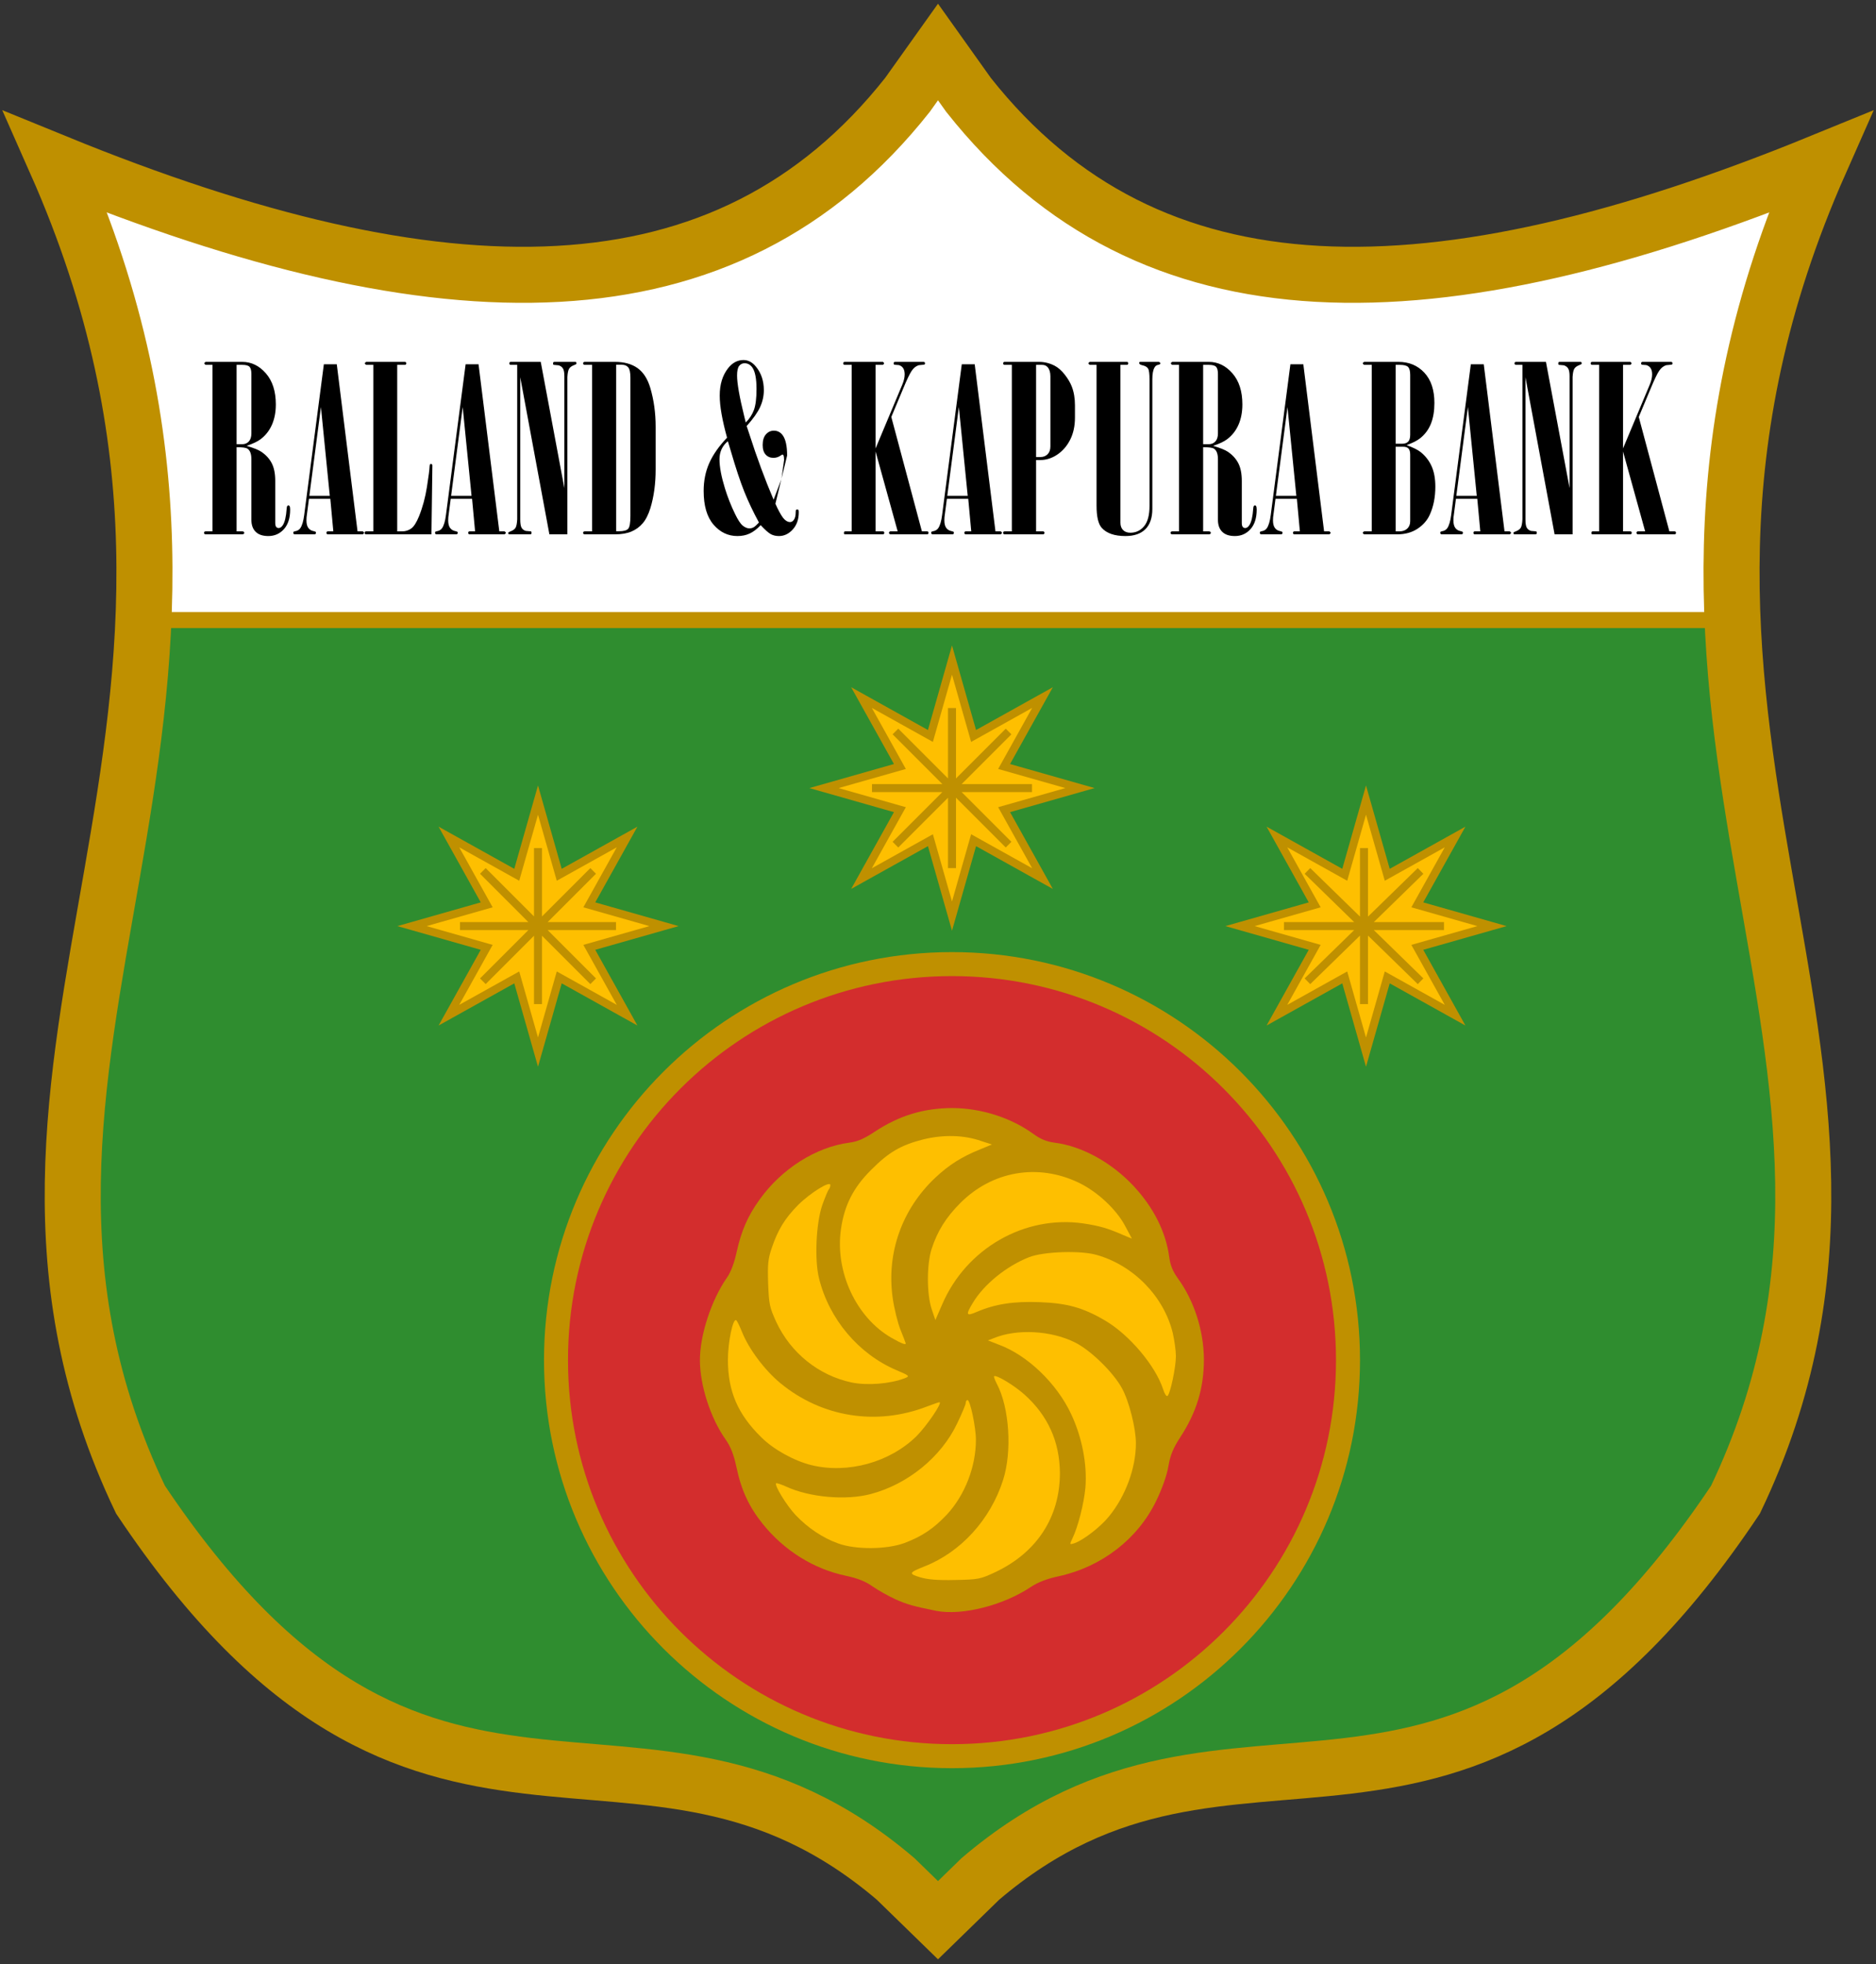 <svg width="469" height="491" xmlns="http://www.w3.org/2000/svg" xmlns:xlink="http://www.w3.org/1999/xlink" overflow="hidden"><rect width="100%" height="100%" fill="#333333" stroke="none"/><defs><clipPath id="clip0"><rect x="201" y="105" width="469" height="491"/></clipPath></defs><g clip-path="url(#clip0)" transform="translate(-201 -105)"><path d="M435.5 118 443.135 128.744C488.493 186.235 559.448 185.189 656 145.655 640.488 180.77 634.723 212.328 633.972 241.649L634.23 260 236.77 260 237.028 241.649C236.277 212.328 230.512 180.77 215 145.655 311.553 185.189 382.507 186.235 427.865 128.744L435.5 118Z" stroke="#BF9000" stroke-width="4" stroke-miterlimit="8" fill="#FFFFFF" fill-rule="evenodd"/><path d="M237.105 260.5 634.895 260.5 634.94 263.729C638.961 341.247 671.986 404.384 635.539 480.48 564.776 586.14 510.824 520.502 446.598 575.196L436 585.5 425.402 575.196C361.176 520.502 307.225 586.14 236.461 480.48 200.014 404.384 233.039 341.247 237.06 263.729L237.105 260.5Z" stroke="#BF9000" stroke-width="3" stroke-miterlimit="8" fill="#2F8D2F" fill-rule="evenodd"/><path d="M340 445C340 390.324 384.324 346 439 346 493.676 346 538 390.324 538 445 538 499.676 493.676 544 439 544 384.324 544 340 499.676 340 445Z" stroke="#BF9000" stroke-width="6" stroke-miterlimit="8" fill="#D32D2D" fill-rule="evenodd"/><path d="M435.042 507.668C429.37 506.512 427.797 506.093 424.856 504.78 423.019 503.941 420.446 502.471 419.082 501.526 417.4 500.318 415.406 499.531 412.467 498.901 404.434 497.22 397.031 492.601 391.677 485.933 388.263 481.681 386.322 477.532 385.113 471.758 384.432 468.555 383.644 466.613 382.436 464.881 378.655 459.578 375.978 451.336 375.978 444.983 375.978 438.682 378.865 429.916 382.75 424.35 383.748 422.932 384.589 420.623 385.165 417.946 386.322 412.748 387.896 409.021 390.889 404.873 396.348 397.208 404.958 391.748 413.254 390.646 415.406 390.383 417.034 389.648 419.658 387.915 425.854 383.821 431.996 381.983 439.188 381.983 446.329 382.035 453.783 384.398 459.401 388.493 461.134 389.753 462.656 390.383 464.703 390.646 471.529 391.538 478.778 395.528 484.284 401.356 489.324 406.711 492.474 412.906 493.313 419.258 493.579 421.306 494.209 422.828 495.469 424.561 499.559 430.177 501.924 437.633 501.979 444.773 501.979 451.966 500.143 458.055 496.044 464.303 494.309 466.981 493.579 468.712 493.104 471.496 492.738 473.752 491.533 477.113 490.063 480.158 485.444 489.713 476.459 496.643 465.753 499.006 462.76 499.636 460.504 500.527 458.823 501.63 451.893 506.303 441.551 508.928 435.042 507.668Z" fill="#BF9000" fill-rule="evenodd"/><path d="M431.024 499.276C428.084 498.386 428.19 498.124 432.146 496.554 441.178 492.996 448.608 484.885 451.761 474.993 454.06 467.876 453.366 456.886 450.211 450.92 449.73 449.978 449.41 449.141 449.517 449.036 449.998 448.566 454.541 451.286 457.16 453.642 462.986 458.875 465.925 465.416 465.979 473.213 465.979 484.204 460.259 492.996 449.998 497.915 446.096 499.748 445.669 499.852 439.789 499.957 435.406 500.061 432.894 499.852 431.024 499.276Z" fill="#FEBF00" fill-rule="evenodd"/><path d="M410.552 490.826C406.721 489.454 402.992 486.973 399.927 483.752 397.681 481.377 394.564 476.309 395.024 475.782 395.177 475.677 396.301 476.046 397.577 476.626 403.452 479.318 412.493 480.111 418.673 478.474 427.918 476.046 436.296 469.236 440.28 460.843 441.455 458.415 442.426 456.091 442.426 455.722 442.426 455.299 442.629 454.982 442.884 454.982 443.548 454.982 444.979 461.792 444.979 464.907 444.979 471.664 442.221 478.738 437.727 483.595 434.405 487.132 431.443 489.084 427.101 490.722 422.606 492.358 414.945 492.41 410.552 490.826Z" fill="#FEBF00" fill-rule="evenodd"/><path d="M469.092 489.591C470.486 486.767 471.993 480.849 472.353 476.83 472.814 471.074 471.523 464.287 468.782 458.477 465.21 450.82 457.81 443.706 450.618 441.101L447.979 440.069 449.531 439.472C455.223 437.136 463.814 437.571 469.818 440.613 473.699 442.567 479.338 448.051 481.513 452.07 483.274 455.273 484.979 462.061 484.979 465.753 484.979 471.998 482.389 479.002 478.256 484.052 476.18 486.658 471.731 490.079 469.558 490.785 468.368 491.165 468.368 491.111 469.092 489.591Z" fill="#FEBF00" fill-rule="evenodd"/><path d="M403.838 471.242C399.558 470.18 394.411 467.365 391.322 464.284 385.47 458.548 382.978 452.811 382.978 444.949 382.978 440.487 384.224 434.484 385.037 435.016 385.254 435.122 385.905 436.449 386.5 437.938 388.18 442.186 392.189 447.551 396.145 450.792 406.493 459.291 420.147 461.468 432.77 456.581 434.288 455.997 435.696 455.519 435.86 455.519 436.725 455.519 432.662 461.468 430.116 464.017 423.451 470.552 412.941 473.473 403.838 471.242Z" fill="#FEBF00" fill-rule="evenodd"/><path d="M491.786 452.303C489.879 446.388 483.284 438.604 477.226 435.075 471.752 431.858 467.766 430.769 460.962 430.509 454.425 430.25 449.748 430.976 445.177 432.948 442.52 434.09 442.359 433.727 444.22 430.665 446.984 426.047 452.618 421.482 458.305 419.249 461.919 417.849 471.058 417.538 475.1 418.68 484.351 421.274 491.95 429.057 494.185 438.189 494.604 440.005 494.978 442.651 494.978 444 494.978 446.802 493.546 453.547 492.853 453.963 492.588 454.118 492.105 453.34 491.786 452.303Z" fill="#FEBF00" fill-rule="evenodd"/><path d="M413.893 450.581C405.712 448.846 398.693 443.239 395.056 435.44 393.389 431.77 393.238 431.057 393.036 425.858 392.884 421.117 392.985 419.739 393.945 416.936 395.459 412.451 397.227 409.546 400.51 406.231 403.591 403.173 408.59 400.063 408.59 401.236 408.59 401.644 408.389 402.153 408.137 402.409 407.934 402.714 407.228 404.397 406.571 406.231 405.005 410.819 404.602 419.945 405.763 424.582 408.288 434.778 415.662 443.495 425.156 447.522 428.388 448.898 428.489 449 427.227 449.511 423.489 450.937 417.833 451.396 413.893 450.581Z" fill="#FEBF00" fill-rule="evenodd"/><path d="M423.896 439.435C415.052 434.383 409.692 422.895 411.246 412.207 412.104 406.25 414.354 401.836 418.803 397.422 423.198 393.007 426.2 391.252 431.828 389.816 436.866 388.593 442.011 388.699 446.353 390.242L448.979 391.094 446.031 392.317C441.475 394.124 438.152 396.252 434.829 399.39 426.468 407.26 422.609 418.215 424.163 429.383 424.538 432.096 425.449 435.765 426.147 437.467 426.843 439.222 427.433 440.711 427.433 440.817 427.433 441.243 426.414 440.87 423.896 439.435Z" fill="#FEBF00" fill-rule="evenodd"/><path d="M433.91 432.217C432.668 428.459 432.668 421.048 433.91 417.185 435.358 412.748 437.479 409.357 440.996 405.807 449.014 397.717 460.444 395.733 470.683 400.64 475.345 402.884 480.1 407.321 482.275 411.444L483.979 414.627 481.957 413.793C477.923 412.018 475.91 411.444 471.775 410.817 457.133 408.73 442.548 417.081 436.547 431.068L434.841 434.983 433.91 432.217Z" fill="#FEBF00" fill-rule="evenodd"/><path d="M228.136 10.72 220.501 0.001 212.866 10.72C167.508 68.075 96.553 67.032 0.001 27.591 62.047 167.722-31.843 251.074 21.127 361.873 91.832 467.641 145.739 401.936 209.912 456.687L220.501 467.001 231.09 456.687C295.263 401.936 349.17 467.641 419.875 361.873 472.844 251.074 378.955 167.722 441.001 27.591 344.448 67.032 273.494 68.075 228.136 10.72Z" stroke="#BF9000" stroke-width="14.008" stroke-miterlimit="8" fill="none" fill-rule="evenodd" transform="matrix(-1 1.22465e-16 1.22465e-16 1 656 118)"/><path d="M396.387 224.606 396.368 224.742 396.328 224.846ZM549.91 216.67 549.91 237.825 550.849 237.825C551.671 237.825 552.326 237.596 552.815 237.138 553.304 236.68 553.548 236.06 553.548 235.277L553.548 218.646C553.548 217.939 553.406 217.434 553.123 217.128 552.839 216.823 552.394 216.67 551.788 216.67ZM382.967 215.294C382.269 215.868 381.745 216.532 381.396 217.287 381.046 218.041 380.872 218.877 380.872 219.795 380.872 221.706 381.326 224.133 382.234 227.076 382.911 229.273 383.752 231.404 384.757 233.468 385.476 234.958 386.118 235.933 386.682 236.392 387.246 236.85 387.801 237.08 388.345 237.08 388.734 237.08 389.089 236.989 389.41 236.807 389.731 236.626 390.174 236.229 390.738 235.618 389.302 232.98 388.08 230.405 387.071 227.892 386.062 225.38 384.927 221.954 383.666 217.616ZM394.463 212.657C395.375 212.657 396.112 213.04 396.675 213.804 397.412 214.816 397.781 216.507 397.781 218.877L396.387 224.606 397.024 219.996C397.024 219.403 396.966 219.002 396.849 218.792 396.79 218.677 396.712 218.62 396.614 218.62L396.292 218.792C395.707 219.231 395.064 219.451 394.361 219.451 393.561 219.451 392.913 219.178 392.415 218.634 391.918 218.089 391.669 217.291 391.669 216.24 391.669 215.075 391.941 214.186 392.484 213.575 393.027 212.963 393.687 212.657 394.463 212.657ZM567.975 206.752 565.08 228.939 570.188 228.939ZM522.87 206.752 519.974 228.939 525.083 228.939ZM440.713 206.752 437.817 228.939 442.926 228.939ZM316.672 206.752 313.777 228.939 318.885 228.939ZM281.232 206.752 278.337 228.939 283.445 228.939ZM549.91 196.204 549.91 215.925 551.465 215.925C552.169 215.925 552.692 215.753 553.035 215.409 553.377 215.065 553.548 214.492 553.548 213.689L553.548 198.726C553.548 197.752 553.372 197.088 553.02 196.734 552.668 196.381 551.983 196.204 550.967 196.204ZM501.786 196.204 501.786 216.04 503.202 216.04C503.875 216.04 504.424 215.81 504.847 215.352 505.271 214.893 505.483 214.224 505.483 213.345L505.483 198.468C505.483 197.608 505.329 197.016 505.021 196.691 504.713 196.366 504.106 196.204 503.202 196.204ZM460.019 196.204 460.019 219.25 461.096 219.25C461.833 219.25 462.435 219.017 462.9 218.55 463.366 218.083 463.599 217.43 463.599 216.591L463.599 199.063C463.599 198.091 463.376 197.338 462.929 196.805 462.599 196.404 462.124 196.204 461.503 196.204ZM260.149 196.204 260.149 216.04 261.564 216.04C262.238 216.04 262.786 215.81 263.21 215.352 263.633 214.893 263.845 214.224 263.845 213.345L263.845 198.468C263.845 197.608 263.691 197.016 263.383 196.691 263.075 196.366 262.469 196.204 261.564 196.204ZM355.047 196.175 355.047 237.796 355.717 237.796C356.9 237.796 357.676 237.591 358.045 237.18 358.414 236.769 358.598 235.713 358.598 234.012L358.598 199.357C358.598 198.115 358.419 197.274 358.06 196.834 357.701 196.395 357.153 196.175 356.415 196.175ZM568.708 196.061 571.939 196.061 577.129 237.825 578.438 237.825C578.651 237.959 578.758 238.083 578.758 238.197 578.758 238.312 578.651 238.436 578.438 238.57L569.678 238.57C569.581 238.57 569.503 238.537 569.445 238.47 569.387 238.403 569.358 238.312 569.358 238.197 569.358 238.083 569.387 237.992 569.445 237.925 569.503 237.858 569.581 237.825 569.678 237.825L571.075 237.825 570.321 229.684 564.983 229.684 564.381 234.299C564.362 234.547 564.352 234.805 564.352 235.073 564.352 235.914 564.512 236.549 564.832 236.979 565.152 237.409 565.594 237.672 566.156 237.768L566.622 237.911C566.7 237.987 566.738 238.083 566.738 238.197 566.738 238.312 566.704 238.403 566.636 238.47 566.569 238.537 566.486 238.57 566.389 238.57L561.412 238.57C561.315 238.57 561.233 238.537 561.165 238.47 561.097 238.403 561.063 238.312 561.063 238.197 561.063 238.083 561.092 237.987 561.15 237.911L561.499 237.796C562.061 237.72 562.496 237.471 562.807 237.051 563.271 236.382 563.601 235.274 563.794 233.726ZM523.602 196.061 526.833 196.061 532.023 237.825 533.332 237.825C533.546 237.959 533.652 238.083 533.652 238.197 533.652 238.312 533.546 238.436 533.332 238.57L524.572 238.57C524.475 238.57 524.397 238.537 524.339 238.47 524.281 238.403 524.252 238.312 524.252 238.197 524.252 238.083 524.281 237.992 524.339 237.925 524.397 237.858 524.475 237.825 524.572 237.825L525.969 237.825 525.216 229.684 519.877 229.684 519.275 234.299C519.256 234.547 519.246 234.805 519.246 235.073 519.246 235.914 519.406 236.549 519.726 236.979 520.047 237.409 520.488 237.672 521.051 237.768L521.516 237.911C521.594 237.987 521.633 238.083 521.633 238.197 521.633 238.312 521.599 238.403 521.531 238.47 521.463 238.537 521.38 238.57 521.284 238.57L516.307 238.57C516.21 238.57 516.127 238.537 516.059 238.47 515.991 238.403 515.957 238.312 515.957 238.197 515.957 238.083 515.987 237.987 516.045 237.911L516.393 237.796C516.955 237.72 517.391 237.471 517.701 237.051 518.166 236.382 518.495 235.274 518.689 233.726ZM441.445 196.061 444.676 196.061 449.866 237.825 451.175 237.825C451.389 237.959 451.496 238.083 451.496 238.197 451.496 238.312 451.389 238.436 451.175 238.57L442.415 238.57C442.318 238.57 442.241 238.537 442.183 238.47 442.124 238.403 442.095 238.312 442.095 238.197 442.095 238.083 442.124 237.992 442.183 237.925 442.241 237.858 442.318 237.825 442.415 237.825L443.812 237.825 443.059 229.684 437.721 229.684 437.118 234.299C437.099 234.547 437.089 234.805 437.089 235.073 437.089 235.914 437.25 236.549 437.57 236.979 437.89 237.409 438.331 237.672 438.894 237.768L439.359 237.911C439.437 237.987 439.476 238.083 439.476 238.197 439.476 238.312 439.442 238.403 439.374 238.47 439.306 238.537 439.224 238.57 439.127 238.57L434.15 238.57C434.053 238.57 433.97 238.537 433.902 238.47 433.835 238.403 433.801 238.312 433.801 238.197 433.801 238.083 433.83 237.987 433.888 237.911L434.236 237.796C434.798 237.72 435.234 237.471 435.544 237.051 436.009 236.382 436.338 235.274 436.532 233.726ZM317.405 196.061 320.636 196.061 325.826 237.825 327.135 237.825C327.348 237.959 327.455 238.083 327.455 238.197 327.455 238.312 327.348 238.436 327.135 238.57L318.375 238.57C318.278 238.57 318.2 238.537 318.142 238.47 318.084 238.403 318.055 238.312 318.055 238.197 318.055 238.083 318.084 237.992 318.142 237.925 318.2 237.858 318.278 237.825 318.375 237.825L319.772 237.825 319.018 229.684 313.68 229.684 313.078 234.299C313.059 234.547 313.049 234.805 313.049 235.073 313.049 235.914 313.209 236.549 313.529 236.979 313.849 237.409 314.291 237.672 314.853 237.768L315.319 237.911C315.397 237.987 315.435 238.083 315.435 238.197 315.435 238.312 315.401 238.403 315.333 238.47 315.265 238.537 315.183 238.57 315.086 238.57L310.109 238.57C310.012 238.57 309.93 238.537 309.862 238.47 309.794 238.403 309.76 238.312 309.76 238.197 309.76 238.083 309.789 237.987 309.847 237.911L310.196 237.796C310.757 237.72 311.193 237.471 311.504 237.051 311.968 236.382 312.297 235.274 312.491 233.726ZM281.965 196.061 285.196 196.061 290.385 237.825 291.695 237.825C291.908 237.959 292.015 238.083 292.015 238.197 292.015 238.312 291.908 238.436 291.695 238.57L282.935 238.57C282.838 238.57 282.76 238.537 282.702 238.47 282.644 238.403 282.614 238.312 282.614 238.197 282.614 238.083 282.644 237.992 282.702 237.925 282.76 237.858 282.838 237.825 282.935 237.825L284.331 237.825 283.578 229.684 278.24 229.684 277.638 234.299C277.618 234.547 277.609 234.805 277.609 235.073 277.609 235.914 277.769 236.549 278.089 236.979 278.409 237.409 278.85 237.672 279.413 237.768L279.879 237.911C279.956 237.987 279.995 238.083 279.995 238.197 279.995 238.312 279.961 238.403 279.893 238.47 279.825 238.537 279.743 238.57 279.646 238.57L274.669 238.57C274.572 238.57 274.49 238.537 274.422 238.47 274.354 238.403 274.32 238.312 274.32 238.197 274.32 238.083 274.349 237.987 274.407 237.911L274.756 237.796C275.317 237.72 275.753 237.471 276.063 237.051 276.528 236.382 276.857 235.274 277.051 233.726ZM387.14 195.803C386.594 195.803 386.145 196.022 385.793 196.462 385.442 196.901 385.266 197.704 385.266 198.869 385.266 199.843 385.415 201.176 385.711 202.867 386.008 204.558 386.453 206.607 387.047 209.015L387.44 210.618C388.374 209.682 389.056 208.631 389.484 207.466 389.912 206.3 390.127 204.562 390.127 202.25 390.127 199.671 389.785 197.885 389.102 196.891 388.594 196.166 387.94 195.803 387.14 195.803ZM599.045 195.459 608.592 195.459C608.786 195.592 608.883 195.717 608.883 195.831 608.883 195.946 608.785 196.07 608.591 196.204L606.758 196.204 606.758 217.1 613.42 201.191C613.829 200.236 614.034 199.366 614.034 198.583 614.034 197.933 613.908 197.417 613.655 197.035 613.403 196.653 613.044 196.395 612.579 196.261L611.473 196.175C611.337 196.099 611.269 195.984 611.269 195.831 611.269 195.717 611.303 195.626 611.371 195.559 611.439 195.492 611.521 195.459 611.618 195.459L618.773 195.459C618.87 195.459 618.953 195.492 619.021 195.559 619.088 195.626 619.122 195.717 619.122 195.831 619.122 195.984 619.064 196.089 618.948 196.147L617.551 196.29C616.872 196.5 616.285 196.967 615.79 197.692 615.295 198.417 614.59 199.89 613.674 202.111L610.693 209.234 618.341 237.825 619.651 237.825C619.748 237.825 619.83 237.858 619.898 237.925 619.966 237.992 620 238.083 620 238.197 620 238.312 619.966 238.403 619.898 238.47 619.83 238.537 619.747 238.57 619.65 238.57L610.368 238.57C610.192 238.436 610.105 238.312 610.105 238.197 610.105 238.064 610.193 237.939 610.37 237.825L612.288 237.825 606.758 217.86 606.758 237.825 608.568 237.825C608.682 237.825 608.773 237.858 608.84 237.925 608.907 237.992 608.941 238.083 608.941 238.197 608.941 238.312 608.907 238.403 608.84 238.47 608.772 238.537 608.68 238.57 608.565 238.57L599.044 238.57 598.929 238.513C598.871 238.436 598.842 238.331 598.842 238.197 598.842 238.064 598.91 237.939 599.046 237.825L600.792 237.825 600.792 196.204 599.046 196.204C598.929 196.204 598.837 196.17 598.769 196.104 598.701 196.037 598.667 195.946 598.667 195.831 598.667 195.717 598.701 195.626 598.769 195.559 598.837 195.492 598.929 195.459 599.045 195.459ZM579.976 195.459 587.487 195.459 593.393 227.018 593.393 199.013C593.393 198.134 593.277 197.503 593.044 197.121 592.811 196.739 592.452 196.471 591.967 196.318L590.716 196.204C590.619 196.164 590.57 196.055 590.57 195.876 590.57 195.717 590.594 195.607 590.643 195.548 590.691 195.488 590.813 195.459 591.007 195.459L596.158 195.459C596.236 195.459 596.299 195.492 596.347 195.559 596.396 195.626 596.42 195.707 596.42 195.803 596.42 195.898 596.396 195.97 596.347 196.017 596.299 196.065 596.129 196.147 595.838 196.261 595.236 196.49 594.819 196.791 594.586 197.163 594.354 197.536 594.208 198.228 594.15 199.24L594.15 238.57 589.651 238.57 582.363 199.3 582.363 234.846C582.363 235.82 582.47 236.503 582.683 236.894 582.896 237.286 583.246 237.558 583.731 237.71L585.041 237.825C585.138 237.884 585.186 238.004 585.186 238.183 585.186 238.342 585.162 238.446 585.114 238.495 585.065 238.545 584.945 238.57 584.752 238.57L579.626 238.57C579.548 238.57 579.486 238.542 579.438 238.487 579.389 238.432 579.365 238.358 579.365 238.266 579.365 238.174 579.39 238.105 579.438 238.06 579.487 238.014 579.656 237.935 579.947 237.825 580.549 237.595 580.961 237.299 581.184 236.936 581.407 236.573 581.548 235.866 581.606 234.815L581.606 196.204 579.977 196.204C579.879 196.204 579.797 196.169 579.729 196.099 579.661 196.03 579.627 195.935 579.627 195.816 579.627 195.717 579.661 195.632 579.729 195.563 579.797 195.493 579.879 195.459 579.976 195.459ZM542.023 195.459 550.609 195.459C553.247 195.459 555.406 196.358 557.084 198.157 558.762 199.956 559.602 202.482 559.602 205.735 559.602 207.725 559.316 209.442 558.744 210.887 558.172 212.332 557.286 213.542 556.084 214.518 555.328 215.13 554.184 215.714 552.653 216.269 554.243 216.842 555.415 217.424 556.171 218.015 557.373 218.989 558.284 220.167 558.904 221.551 559.524 222.935 559.835 224.638 559.835 226.661 559.835 229.276 559.379 231.594 558.467 233.617 557.846 235.03 556.827 236.208 555.411 237.153 553.994 238.098 552.297 238.57 550.318 238.57L542.023 238.57C541.81 238.436 541.703 238.312 541.703 238.197 541.703 238.083 541.81 237.959 542.023 237.825L543.944 237.825 543.944 196.204 542.023 196.204C541.81 196.065 541.703 195.935 541.703 195.816 541.703 195.717 541.81 195.598 542.023 195.459ZM494.045 195.459 503.197 195.459C505.464 195.459 507.43 196.41 509.096 198.312 510.761 200.215 511.594 202.811 511.594 206.099 511.594 207.992 511.275 209.675 510.637 211.148 509.999 212.62 509.051 213.834 507.794 214.79 507.04 215.364 505.87 215.918 504.284 216.454 506.056 216.969 507.289 217.466 507.982 217.943 509.157 218.745 510.028 219.71 510.597 220.837 511.165 221.963 511.449 223.424 511.449 225.22L511.449 235.704C511.449 236.182 511.526 236.516 511.682 236.707 511.837 236.898 512.041 236.994 512.293 236.994 512.681 236.994 513.03 236.756 513.341 236.281 513.845 235.52 514.165 234.151 514.301 232.173 514.32 231.831 514.374 231.603 514.461 231.489 514.548 231.375 514.641 231.318 514.738 231.318 514.854 231.318 514.951 231.385 515.029 231.518 515.125 231.67 515.174 231.956 515.174 232.374 515.174 234.488 514.657 236.121 513.622 237.272 512.587 238.424 511.286 239 509.719 239 508.326 239 507.272 238.647 506.556 237.939 505.841 237.232 505.483 236.229 505.483 234.93L505.483 219.766C505.483 218.467 505.155 217.597 504.501 217.158 504.116 216.909 503.211 216.785 501.786 216.785L501.786 237.825 503.213 237.825C503.368 237.825 503.489 237.863 503.576 237.939 503.664 238.016 503.707 238.102 503.707 238.197 503.707 238.293 503.664 238.379 503.576 238.455 503.489 238.532 503.368 238.57 503.213 238.57L494.045 238.57C493.929 238.57 493.831 238.537 493.754 238.47 493.676 238.403 493.638 238.312 493.638 238.197 493.638 238.083 493.676 237.992 493.754 237.925 493.831 237.858 493.929 237.825 494.045 237.825L495.762 237.825 495.762 196.204 494.045 196.204C493.831 196.085 493.725 195.955 493.725 195.816 493.725 195.697 493.831 195.578 494.045 195.459ZM473.422 195.459 482.737 195.459C482.834 195.459 482.911 195.492 482.969 195.559 483.027 195.626 483.056 195.707 483.056 195.803 483.056 195.936 483.027 196.037 482.969 196.104 482.911 196.17 482.833 196.204 482.736 196.204L481.107 196.204 481.107 235.646C481.107 236.449 481.33 237.07 481.779 237.509 482.227 237.949 482.831 238.169 483.59 238.169 484.973 238.169 486.118 237.629 487.023 236.549 487.929 235.469 488.382 233.764 488.382 231.433L488.382 199.873C488.382 198.44 488.261 197.527 488.018 197.135 487.776 196.744 487.315 196.471 486.636 196.318 486.287 196.242 486.059 196.151 485.952 196.046 485.846 195.941 485.792 195.831 485.792 195.717L485.85 195.516 486.083 195.459 490.682 195.459C490.798 195.459 490.944 195.564 491.118 195.774 491.118 195.869 491.074 195.955 490.987 196.032 490.9 196.108 490.75 196.166 490.536 196.204 490.148 196.261 489.847 196.481 489.634 196.863 489.265 197.475 489.081 198.478 489.081 199.873L489.081 232.235C489.081 234.452 488.504 236.134 487.349 237.28 486.195 238.427 484.531 239 482.358 239 479.622 239 477.643 238.312 476.421 236.936 475.567 235.962 475.14 234.127 475.14 231.433L475.14 196.204 473.423 196.204C473.21 196.051 473.103 195.927 473.103 195.831 473.103 195.717 473.209 195.592 473.422 195.459ZM452.131 195.459 460.761 195.459C462.117 195.459 463.425 195.783 464.684 196.433 465.575 196.911 466.413 197.651 467.197 198.655 467.982 199.658 468.568 200.656 468.955 201.65 469.478 203.007 469.74 204.574 469.74 206.351L469.74 209.361C469.74 211.482 469.342 213.331 468.546 214.907 467.751 216.484 466.679 217.726 465.33 218.634 463.982 219.542 462.561 219.996 461.067 219.996L460.019 219.996 460.019 237.825 461.765 237.825C461.862 237.825 461.945 237.858 462.013 237.925 462.08 237.992 462.114 238.083 462.114 238.197 462.114 238.312 462.081 238.403 462.013 238.47 461.945 238.537 461.863 238.57 461.766 238.57L452.131 238.57C452.034 238.57 451.952 238.537 451.884 238.47 451.817 238.403 451.783 238.312 451.783 238.197 451.783 238.083 451.816 237.992 451.883 237.925 451.95 237.858 452.032 237.825 452.127 237.825L453.965 237.825 453.965 196.204 452.127 196.204C452.032 196.204 451.95 196.169 451.883 196.099 451.816 196.03 451.783 195.945 451.783 195.846 451.783 195.727 451.817 195.632 451.884 195.563 451.952 195.493 452.034 195.459 452.131 195.459ZM412.178 195.459 421.726 195.459C421.919 195.592 422.016 195.717 422.016 195.831 422.016 195.946 421.919 196.07 421.725 196.204L419.892 196.204 419.892 217.1 426.554 201.191C426.963 200.236 427.167 199.366 427.167 198.583 427.167 197.933 427.041 197.417 426.789 197.035 426.537 196.653 426.178 196.395 425.712 196.261L424.606 196.175C424.471 196.099 424.403 195.984 424.403 195.831 424.403 195.717 424.437 195.626 424.505 195.559 424.572 195.492 424.655 195.459 424.752 195.459L431.907 195.459C432.004 195.459 432.086 195.492 432.154 195.559 432.222 195.626 432.256 195.717 432.256 195.831 432.256 195.984 432.198 196.089 432.081 196.147L430.684 196.29C430.005 196.5 429.418 196.967 428.924 197.692 428.429 198.417 427.724 199.89 426.808 202.111L423.827 209.234 431.475 237.825 432.784 237.825C432.881 237.825 432.964 237.858 433.032 237.925 433.1 237.992 433.134 238.083 433.134 238.197 433.134 238.312 433.1 238.403 433.031 238.47 432.964 238.537 432.881 238.57 432.784 238.57L423.501 238.57C423.326 238.436 423.238 238.312 423.238 238.197 423.238 238.064 423.327 237.939 423.504 237.825L425.421 237.825 419.892 217.86 419.892 237.825 421.701 237.825C421.816 237.825 421.907 237.858 421.974 237.925 422.041 237.992 422.074 238.083 422.074 238.197 422.074 238.312 422.041 238.403 421.973 238.47 421.906 238.537 421.814 238.57 421.698 238.57L412.178 238.57 412.062 238.513C412.004 238.436 411.975 238.331 411.975 238.197 411.975 238.064 412.043 237.939 412.179 237.825L413.925 237.825 413.925 196.204 412.179 196.204C412.063 196.204 411.971 196.17 411.903 196.104 411.835 196.037 411.801 195.946 411.801 195.831 411.801 195.717 411.835 195.626 411.902 195.559 411.97 195.492 412.062 195.459 412.178 195.459ZM347.19 195.459 354.727 195.459C357.036 195.459 358.918 195.974 360.373 197.006 361.828 198.038 362.896 199.691 363.575 201.965 364.467 205.004 364.914 208.243 364.914 211.683L364.914 222.317C364.914 225.891 364.477 229.12 363.604 232.006 363.099 233.63 362.459 234.896 361.683 235.804 360.907 236.712 359.966 237.4 358.86 237.868 357.754 238.336 356.377 238.57 354.727 238.57L347.19 238.57C347.054 238.57 346.952 238.538 346.884 238.474 346.816 238.409 346.782 238.322 346.782 238.211 346.782 238.082 346.816 237.986 346.884 237.921 346.952 237.857 347.054 237.825 347.19 237.825L349.023 237.825 349.023 196.204 347.19 196.204C347.054 196.204 346.952 196.169 346.884 196.099 346.816 196.03 346.782 195.935 346.782 195.816 346.782 195.717 346.816 195.632 346.884 195.563 346.952 195.493 347.054 195.459 347.19 195.459ZM328.673 195.459 336.184 195.459 342.09 227.018 342.09 199.013C342.09 198.134 341.974 197.503 341.741 197.121 341.508 196.739 341.149 196.471 340.664 196.318L339.413 196.204C339.316 196.164 339.267 196.055 339.267 195.876 339.267 195.717 339.291 195.607 339.34 195.548 339.388 195.488 339.51 195.459 339.704 195.459L344.855 195.459C344.933 195.459 344.996 195.492 345.044 195.559 345.093 195.626 345.117 195.707 345.117 195.803 345.117 195.898 345.093 195.97 345.044 196.017 344.996 196.065 344.826 196.147 344.535 196.261 343.933 196.49 343.516 196.791 343.283 197.163 343.051 197.536 342.905 198.228 342.847 199.24L342.847 238.57 338.348 238.57 331.06 199.3 331.06 234.846C331.06 235.82 331.167 236.503 331.38 236.894 331.594 237.286 331.943 237.558 332.428 237.71L333.737 237.825C333.834 237.884 333.883 238.004 333.883 238.183 333.883 238.342 333.859 238.446 333.811 238.495 333.763 238.545 333.642 238.57 333.449 238.57L328.323 238.57C328.245 238.57 328.183 238.542 328.135 238.487 328.086 238.432 328.062 238.358 328.062 238.266 328.062 238.174 328.087 238.105 328.135 238.06 328.184 238.014 328.353 237.935 328.644 237.825 329.246 237.595 329.658 237.299 329.881 236.936 330.104 236.573 330.245 235.866 330.303 234.815L330.303 196.204 328.673 196.204C328.576 196.204 328.494 196.169 328.426 196.099 328.358 196.03 328.324 195.935 328.324 195.816 328.324 195.717 328.358 195.632 328.426 195.563 328.494 195.493 328.576 195.459 328.673 195.459ZM292.535 195.459 302.226 195.459C302.323 195.459 302.406 195.493 302.474 195.563 302.542 195.632 302.576 195.717 302.576 195.816 302.576 195.935 302.542 196.03 302.474 196.099 302.406 196.169 302.323 196.204 302.226 196.204L300.305 196.204 300.305 237.825 301.528 237.825C302.401 237.825 303.167 237.581 303.827 237.094 304.487 236.606 305.127 235.599 305.748 234.07 306.66 231.815 307.324 229.354 307.741 226.689 308.159 224.023 308.377 222.317 308.396 221.572 308.416 221.304 308.454 221.133 308.513 221.056L308.745 220.97 308.978 221.056C309.056 221.133 309.095 221.219 309.095 221.314L308.862 238.57 292.506 238.57C292.409 238.57 292.327 238.537 292.259 238.47 292.19 238.403 292.156 238.312 292.156 238.197 292.156 238.083 292.191 237.992 292.26 237.925 292.329 237.858 292.412 237.825 292.51 237.825L294.339 237.825 294.339 196.204 292.535 196.204C292.321 196.065 292.215 195.945 292.215 195.846 292.215 195.727 292.321 195.598 292.535 195.459ZM252.407 195.459 261.559 195.459C263.826 195.459 265.792 196.41 267.458 198.312 269.124 200.215 269.957 202.811 269.957 206.099 269.957 207.992 269.638 209.675 269 211.148 268.361 212.62 267.414 213.834 266.157 214.79 265.403 215.364 264.233 215.918 262.647 216.454 264.419 216.969 265.651 217.466 266.345 217.943 267.52 218.745 268.391 219.71 268.959 220.837 269.527 221.963 269.811 223.424 269.811 225.22L269.811 235.704C269.811 236.182 269.889 236.516 270.044 236.707 270.199 236.898 270.403 236.994 270.655 236.994 271.043 236.994 271.393 236.756 271.703 236.281 272.207 235.52 272.528 234.151 272.663 232.173 272.683 231.831 272.736 231.603 272.824 231.489 272.911 231.375 273.003 231.318 273.1 231.318 273.216 231.318 273.313 231.385 273.391 231.518 273.488 231.67 273.537 231.956 273.537 232.374 273.537 234.488 273.019 236.121 271.984 237.272 270.949 238.424 269.649 239 268.081 239 266.689 239 265.635 238.647 264.919 237.939 264.203 237.232 263.845 236.229 263.845 234.93L263.845 219.766C263.845 218.467 263.518 217.597 262.863 217.158 262.478 216.909 261.573 216.785 260.149 216.785L260.149 237.825 261.575 237.825C261.73 237.825 261.852 237.863 261.939 237.939 262.026 238.016 262.07 238.102 262.07 238.197 262.07 238.293 262.026 238.379 261.939 238.455 261.852 238.532 261.73 238.57 261.575 238.57L252.407 238.57C252.291 238.57 252.194 238.537 252.116 238.47 252.039 238.403 252 238.312 252 238.197 252 238.083 252.039 237.992 252.116 237.925 252.194 237.858 252.291 237.825 252.407 237.825L254.125 237.825 254.125 196.204 252.407 196.204C252.194 196.085 252.087 195.955 252.087 195.816 252.087 195.697 252.194 195.578 252.407 195.459ZM386.867 195C388.07 195 389.127 195.573 390.039 196.718 391.32 198.304 391.96 200.242 391.96 202.534 391.96 203.985 391.651 205.388 391.031 206.744 390.412 208.1 389.29 209.685 387.665 211.5L388.333 213.508C390.229 219.417 392.252 224.887 394.4 229.917L396.328 224.846 394.852 230.913 395.307 231.92C396.049 233.43 396.654 234.404 397.123 234.844 397.592 235.283 398.05 235.503 398.499 235.503 398.87 235.503 399.183 235.331 399.437 234.987 399.768 234.567 399.934 233.879 399.934 232.923 399.934 232.675 399.962 232.517 400.019 232.45 400.075 232.383 400.168 232.35 400.299 232.35 400.448 232.35 400.551 232.388 400.607 232.464 400.663 232.541 400.691 232.742 400.691 233.066 400.691 234.825 400.191 236.253 399.192 237.352 398.193 238.451 397.044 239 395.744 239 394.968 239 394.288 238.842 393.706 238.527 393.124 238.212 392.28 237.462 391.174 236.277 390.243 237.251 389.326 237.949 388.424 238.369 387.522 238.79 386.498 239 385.354 239 383.006 239 381.012 238.045 379.373 236.134 377.733 234.223 376.914 231.414 376.914 227.706 376.914 225.184 377.379 222.871 378.311 220.769 379.242 218.667 380.726 216.546 382.763 214.406 382.162 212.227 381.706 210.264 381.396 208.515 381.085 206.767 380.93 205.224 380.93 203.886 380.93 201.077 381.638 198.784 383.054 197.006 384.122 195.669 385.392 195 386.867 195Z" fill-rule="evenodd"/><path d="M407 302 425.972 296.604 416.373 279.373 433.604 288.972 439 270 444.396 288.972 461.627 279.373 452.028 296.604 471 302 452.028 307.396 461.627 324.627 444.396 315.028 439 334 433.604 315.028 416.373 324.627 425.972 307.396Z" stroke="#BF9000" stroke-width="2" stroke-miterlimit="8" fill="#FEBF00" fill-rule="evenodd"/><path d="M419 302 439 302 424.858 287.858 439 302 439 282 439 302 453.142 287.858 439 302 459 302 439 302 453.142 316.142 439 302 439 322 439 302 424.858 316.142 439 302Z" stroke="#BF9000" stroke-width="2" stroke-miterlimit="8" fill="#FEBF00" fill-rule="evenodd"/><path d="M511 336.5 529.675 331.188 520.226 314.226 537.188 323.675 542.5 305 547.812 323.675 564.774 314.226 555.325 331.188 574 336.5 555.325 341.812 564.774 358.774 547.812 349.325 542.5 368 537.188 349.325 520.226 358.774 529.675 341.812Z" stroke="#BF9000" stroke-width="2" stroke-miterlimit="8" fill="#FEBF00" fill-rule="evenodd"/><path d="M522 336.5 542 336.5 527.858 322.711 542 336.5 542 317 542 336.5 556.142 322.711 542 336.5 562 336.5 542 336.5 556.142 350.289 542 336.5 542 356 542 336.5 527.858 350.289 542 336.5Z" stroke="#BF9000" stroke-width="2" stroke-miterlimit="8" fill="#FEBF00" fill-rule="evenodd"/><path d="M304 336.5 322.675 331.188 313.226 314.226 330.188 323.675 335.5 305 340.812 323.675 357.774 314.226 348.325 331.188 367 336.5 348.325 341.812 357.774 358.774 340.812 349.325 335.5 368 330.188 349.325 313.226 358.774 322.675 341.812Z" stroke="#BF9000" stroke-width="2" stroke-miterlimit="8" fill="#FEBF00" fill-rule="evenodd"/><path d="M316 336.5 335.5 336.5 321.711 322.711 335.5 336.5 335.5 317 335.5 336.5 349.289 322.711 335.5 336.5 355 336.5 335.5 336.5 349.289 350.289 335.5 336.5 335.5 356 335.5 336.5 321.711 350.289 335.5 336.5Z" stroke="#BF9000" stroke-width="2" stroke-miterlimit="8" fill="#FEBF00" fill-rule="evenodd"/></g></svg>
